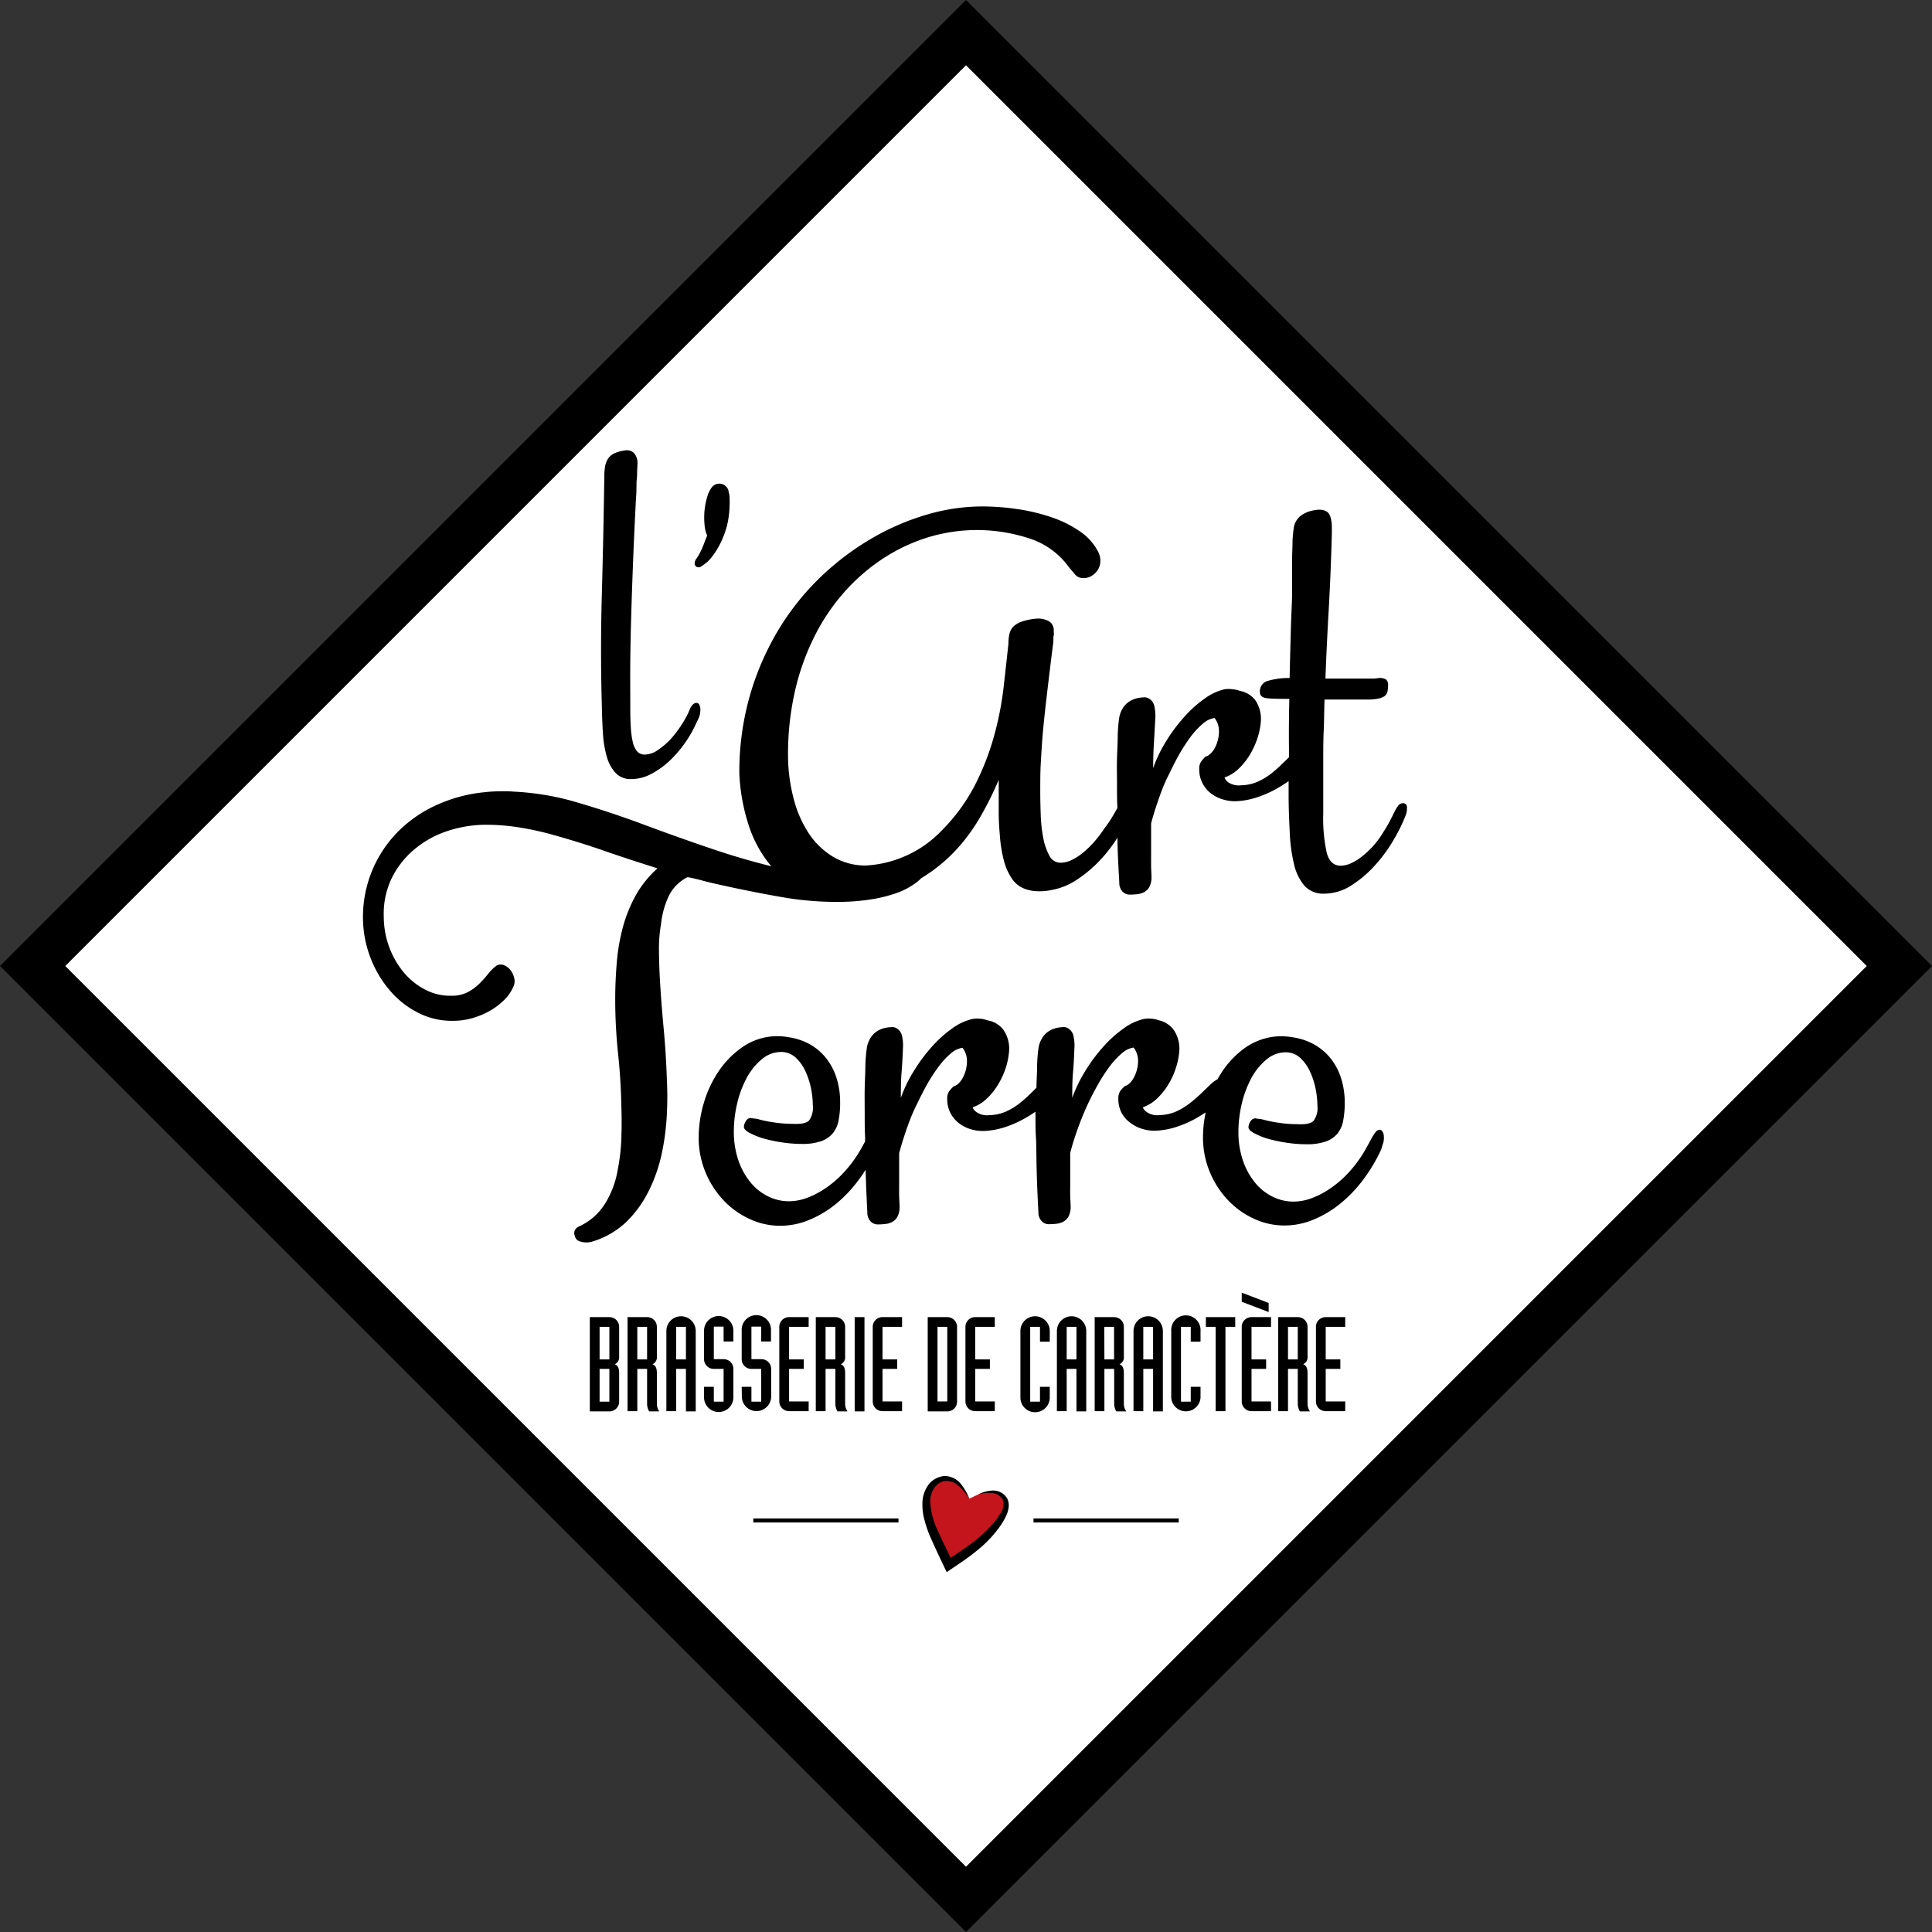<?xml version="1.0" encoding="UTF-8"?> <svg xmlns="http://www.w3.org/2000/svg" id="Calque_1" data-name="Calque 1" viewBox="0 0 343.68 343.68"><rect x="0" y="0" width="343.68" height="343.68" fill="#333333" stroke="none"/><defs><style>.cls-1{fill:#fff;}.cls-2{fill:#c4151c;}</style></defs><title>Lart Terre Logo</title><rect class="cls-1" x="588.65" y="234.32" width="240.02" height="240.02" transform="translate(-78.71 -579.81) rotate(45)"></rect><path d="M782.7,383.71a.54.54,0,0,0-.47-.25,1,1,0,0,0-.72.44,7.73,7.73,0,0,0-.76,1.19c-.27.5-.57,1.06-.92,1.68a22.12,22.12,0,0,1-3.78,5,19,19,0,0,1-3,2.4,14.78,14.78,0,0,1-3.09,1.53,9.15,9.15,0,0,1-3,.54,8.31,8.31,0,0,1-3.83-.91,9.42,9.42,0,0,1-3.14-2.57,12.56,12.56,0,0,1-2.1-3.92,15.39,15.39,0,0,1-.77-5,21.71,21.71,0,0,1,.62-5.11,18.23,18.23,0,0,1,1.73-4.54,11,11,0,0,1,2.67-3.25,5.31,5.31,0,0,1,3.43-1.26,3.8,3.8,0,0,1,2.55,1,7.71,7.71,0,0,1,1.73,2.42,14,14,0,0,1,1,3.06,15.86,15.86,0,0,1,.32,3,3.84,3.84,0,0,1-.7,2.74c-.46.45-1.41.64-2.86.57a22.64,22.64,0,0,1-3.44-.27,20.8,20.8,0,0,1-2.74-.57,5.43,5.43,0,0,0-.77-.12,3,3,0,0,1-.52-.08,1,1,0,0,0-.88.57,1.88,1.88,0,0,0-.35,1c0,.36.33.71,1,1.07a13.18,13.18,0,0,0,2.49,1,25.76,25.76,0,0,0,3.32.7,23.46,23.46,0,0,0,3.48.27,10.12,10.12,0,0,0,3.46-.49,4.75,4.75,0,0,0,2.1-1.44,5.14,5.14,0,0,0,1-2.29,16,16,0,0,0,.27-3.09,14.17,14.17,0,0,0-.67-4.5,10.94,10.94,0,0,0-1.9-3.54,9.89,9.89,0,0,0-2.94-2.44,11,11,0,0,0-3.78-1.24,11.56,11.56,0,0,0-3.36-.1,11.43,11.43,0,0,0-5.12,2,16.29,16.29,0,0,0-4,4.16c-.3.45-.59.92-.85,1.4h0a5.53,5.53,0,0,0-1.16.84c-.53.5-1.11,1.05-1.73,1.66a24.43,24.43,0,0,1-2.06,1.78,11.8,11.8,0,0,1-2.42,1.46,7.64,7.64,0,0,1-2.94.64,3.25,3.25,0,0,1-2.07-.4c-.53-.32-.83-.65-.89-1a6.76,6.76,0,0,0,2.47-1.51,11.88,11.88,0,0,0,2-2.47,13.55,13.55,0,0,0,1.38-3,12.36,12.36,0,0,0,.62-3.09,5.92,5.92,0,0,0-1-3.68A4.44,4.44,0,0,0,743,364a5,5,0,0,0-1.41-.3,5.06,5.06,0,0,0-1.26.05,9.67,9.67,0,0,0-3.62,1.68,21.29,21.29,0,0,0-3.65,3.29,28.78,28.78,0,0,0-3.2,4.32,24.92,24.92,0,0,0-2.3,4.75c0-1.49,0-3.05.15-4.7s.18-3.11.25-4.4a8.1,8.1,0,0,0-.2-2,2.05,2.05,0,0,0-.77-1.16,1.53,1.53,0,0,0-1.17-.32,5.85,5.85,0,0,0-.95.12,4.68,4.68,0,0,0-1.32.5,3.84,3.84,0,0,0-1.24,1.16,4.82,4.82,0,0,0-.78,2.13,28.18,28.18,0,0,0-.22,2.86c0,1.21-.09,2.54-.12,4l-1,1a25.93,25.93,0,0,1-2,1.78,12.07,12.07,0,0,1-2.42,1.46,7.72,7.72,0,0,1-2.94.64,3.28,3.28,0,0,1-2.08-.4c-.53-.32-.83-.65-.89-1a6.76,6.76,0,0,0,2.47-1.51,11.57,11.57,0,0,0,2-2.47,14,14,0,0,0,1.39-3,12.79,12.79,0,0,0,.61-3.09,5.86,5.86,0,0,0-1-3.68A4.41,4.41,0,0,0,712.5,364a4.94,4.94,0,0,0-1.41-.3,5.11,5.11,0,0,0-1.26.05,9.74,9.74,0,0,0-3.62,1.68,21.67,21.67,0,0,0-3.65,3.29,30.22,30.22,0,0,0-3.2,4.32,24.28,24.28,0,0,0-2.29,4.75c0-1.49,0-3.05.14-4.7s.19-3.11.25-4.4a7.63,7.63,0,0,0-.2-2,2.05,2.05,0,0,0-.77-1.16,1.53,1.53,0,0,0-1.17-.32,6,6,0,0,0-1,.12,4.68,4.68,0,0,0-1.32.5,4,4,0,0,0-1.24,1.16,4.82,4.82,0,0,0-.77,2.13,27.61,27.61,0,0,0-.23,2.86c0,1.26-.09,2.62-.12,4.1s0,3,0,4.53,0,2.89.07,4.08c0,.26,0,.55,0,.85-.2.37-.4.75-.64,1.17a22.12,22.12,0,0,1-3.78,5,18.54,18.54,0,0,1-3,2.4,14.78,14.78,0,0,1-3.09,1.53,9.15,9.15,0,0,1-3,.54,8.34,8.34,0,0,1-3.83-.91,9.42,9.42,0,0,1-3.14-2.57,12.56,12.56,0,0,1-2.1-3.92,15.66,15.66,0,0,1-.77-5,21.71,21.71,0,0,1,.62-5.11,18.23,18.23,0,0,1,1.73-4.54,11,11,0,0,1,2.67-3.25,5.33,5.33,0,0,1,3.43-1.26,3.8,3.8,0,0,1,2.55,1,7.71,7.71,0,0,1,1.73,2.42,14,14,0,0,1,1,3.06,15.86,15.86,0,0,1,.32,3,3.9,3.9,0,0,1-.69,2.74c-.47.45-1.42.64-2.87.57a22.64,22.64,0,0,1-3.44-.27,20.8,20.8,0,0,1-2.74-.57,5.43,5.43,0,0,0-.77-.12,2.74,2.74,0,0,1-.51-.08,1,1,0,0,0-.89.57,1.88,1.88,0,0,0-.35,1c0,.36.33.71,1,1.07a13.18,13.18,0,0,0,2.49,1,25.76,25.76,0,0,0,3.32.7,23.46,23.46,0,0,0,3.48.27,10.12,10.12,0,0,0,3.46-.49,4.75,4.75,0,0,0,2.1-1.44,5.14,5.14,0,0,0,1-2.29,16,16,0,0,0,.27-3.09,14.17,14.17,0,0,0-.67-4.5,10.94,10.94,0,0,0-1.9-3.54,9.89,9.89,0,0,0-2.94-2.44A11,11,0,0,0,677.1,367a10.9,10.9,0,0,0-8.48,1.95,16.29,16.29,0,0,0-4,4.16,20.11,20.11,0,0,0-2.59,5.56,21.47,21.47,0,0,0-.92,6.18,15.83,15.83,0,0,0,1.21,6.17,16.32,16.32,0,0,0,3.22,5,14.84,14.84,0,0,0,4.62,3.31,12.8,12.8,0,0,0,5.44,1.21,13.37,13.37,0,0,0,5.21-1.06,19.16,19.16,0,0,0,4.77-2.87,23.78,23.78,0,0,0,4-4.25c.44-.58.84-1.17,1.22-1.78q.09,3.31.31,7.59a2.21,2.21,0,0,0,.53,1.53,1.72,1.72,0,0,0,1.37.6,12,12,0,0,0,1.32-.08,3.22,3.22,0,0,0,1.22-.37,2.26,2.26,0,0,0,.9-.89,3.76,3.76,0,0,0,.4-1.68c0-.56-.06-1.22-.08-2s0-1.56,0-2.42,0-1.73,0-2.62,0-1.76,0-2.62c.33-1.25.74-2.58,1.23-4s1-2.81,1.67-4.18,1.29-2.67,2-3.93a29.69,29.69,0,0,1,2.14-3.31,13.65,13.65,0,0,1,2.16-2.32,4,4,0,0,1,2.07-1,3.78,3.78,0,0,1,.79,2.37,6.48,6.48,0,0,1-.17,1.46,6.32,6.32,0,0,1-.5,1.36,4.23,4.23,0,0,1-.76,1.09,2.35,2.35,0,0,1-.94.59,5.34,5.34,0,0,0-.79.86,2.23,2.23,0,0,0-.35,1.36,5.39,5.39,0,0,0,.59,2.55,5.55,5.55,0,0,0,1.56,1.83,6.61,6.61,0,0,0,2.2,1.06,7.36,7.36,0,0,0,2.52.25,13.54,13.54,0,0,0,3.41-.67,19.43,19.43,0,0,0,3.26-1.41c.77-.42,1.47-.87,2.16-1.33,0,.16,0,.31,0,.47,0,1.53,0,2.89.08,4.08s.07,3,.12,5.33.16,5,.32,8a2.21,2.21,0,0,0,.53,1.53,1.71,1.71,0,0,0,1.37.6,12,12,0,0,0,1.32-.08,3.28,3.28,0,0,0,1.22-.37,2.4,2.4,0,0,0,.9-.89,3.76,3.76,0,0,0,.4-1.68c0-.56-.06-1.22-.08-2s0-1.56,0-2.42,0-1.73,0-2.62,0-1.76,0-2.62c.32-1.25.73-2.58,1.23-4s1.05-2.81,1.67-4.18,1.29-2.67,2-3.93a31.19,31.19,0,0,1,2.14-3.31,14.09,14.09,0,0,1,2.17-2.32,4,4,0,0,1,2.07-1,3.84,3.84,0,0,1,.79,2.37,6,6,0,0,1-.18,1.46,6.29,6.29,0,0,1-.49,1.36,4.25,4.25,0,0,1-.77,1.09,2.28,2.28,0,0,1-.94.59,5.84,5.84,0,0,0-.79.86,2.3,2.3,0,0,0-.34,1.36,5.27,5.27,0,0,0,.59,2.55A5.44,5.44,0,0,0,738,382.3a6.52,6.52,0,0,0,2.2,1.06,7.36,7.36,0,0,0,2.52.25,13.63,13.63,0,0,0,3.41-.67,19.43,19.43,0,0,0,3.26-1.41c.67-.37,1.3-.76,1.91-1.16a21.31,21.31,0,0,0-.48,4.43,15.83,15.83,0,0,0,1.21,6.17,16.32,16.32,0,0,0,3.22,5,14.84,14.84,0,0,0,4.62,3.31,12.76,12.76,0,0,0,5.44,1.21,13.41,13.41,0,0,0,5.21-1.06,19.16,19.16,0,0,0,4.77-2.87,23.78,23.78,0,0,0,4.05-4.25,29.58,29.58,0,0,0,3.12-5.21,7,7,0,0,0,.24-.74c.07-.23.13-.43.2-.6A4.44,4.44,0,0,0,783,385a5.74,5.74,0,0,0-.05-.74A1.35,1.35,0,0,0,782.7,383.71Z" transform="translate(-536.82 -182.49)"></path><path d="M786.34,325.37a1,1,0,0,0-.76.4,5.63,5.63,0,0,0-.67,1.09l-.81,1.6a21,21,0,0,1-1.17,2,15.6,15.6,0,0,1-1.75,2.42,16,16,0,0,1-2,1.9,9.3,9.3,0,0,1-2,1.26,4.66,4.66,0,0,1-1.86.45c-1.25,0-2.08-.77-2.49-2.3a28.72,28.72,0,0,1-.62-7v-4.77c0-1.56,0-3.17,0-4.81s0-3.35.08-5.1.08-3.6.15-5.58h7.48a10.18,10.18,0,0,0,2-.15,3.16,3.16,0,0,0,1.16-.44,1.34,1.34,0,0,0,.54-.77,4.49,4.49,0,0,0,.12-1.11,1.34,1.34,0,0,0-.36-1.11,2.32,2.32,0,0,0-1.41-.23,8.08,8.08,0,0,1-.83.08l-1.18,0H772.6q.2-5.54.57-12t.57-13.74c0-.49,0-1,0-1.43a7.33,7.33,0,0,0-.18-1.34,3.28,3.28,0,0,0-.27-.69,1.23,1.23,0,0,0-.52-.54,2.29,2.29,0,0,0-.86-.28,4.1,4.1,0,0,0-1.31.08,5.34,5.34,0,0,0-2.42,1,3.39,3.39,0,0,0-1.24,2.32,20.47,20.47,0,0,0-.2,2.37c0,.93-.06,1.89-.07,2.89s0,2,0,3,0,1.95,0,2.77c0,1.48-.07,2.83-.12,4s-.09,2.39-.12,3.56-.07,2.38-.1,3.63-.07,2.69-.1,4.3a13.52,13.52,0,0,0-3.92.52,1.92,1.92,0,0,0-1.37,2c0,.66.46,1,1.37,1.09s2.21.1,3.87.1q-.11,4.35-.07,8.57c0,.61,0,1.22,0,1.83l-1.13,1.09a24.26,24.26,0,0,1-2,1.78,12.07,12.07,0,0,1-2.42,1.46,7.64,7.64,0,0,1-2.94.64,3.35,3.35,0,0,1-2.08-.39,1.78,1.78,0,0,1-.89-1,6.68,6.68,0,0,0,2.47-1.51,11.92,11.92,0,0,0,2-2.47,14.51,14.51,0,0,0,1.38-3,12.83,12.83,0,0,0,.62-3.09,5.94,5.94,0,0,0-1-3.68,4.46,4.46,0,0,0-2.74-1.65,4.94,4.94,0,0,0-1.4-.3,5.06,5.06,0,0,0-1.26,0,9.67,9.67,0,0,0-3.62,1.68,20.93,20.93,0,0,0-3.65,3.29,29.53,29.53,0,0,0-3.21,4.32,24.86,24.86,0,0,0-2.29,4.75c0-1.49.05-3.05.15-4.7s.18-3.11.25-4.4a8.1,8.1,0,0,0-.2-2,2.05,2.05,0,0,0-.77-1.16,1.55,1.55,0,0,0-1.17-.32,5.85,5.85,0,0,0-1,.12,4.68,4.68,0,0,0-1.32.5,3.87,3.87,0,0,0-1.25,1.16,4.82,4.82,0,0,0-.77,2.13,28.18,28.18,0,0,0-.22,2.86c0,1.26-.09,2.62-.13,4.11s0,3,0,4.52,0,2.89.07,4.08v.2c-.23.4-.5.89-.85,1.48a20.69,20.69,0,0,1-1.48,2.17,20,20,0,0,1-1.83,2.4,17.11,17.11,0,0,1-2,1.93,9.89,9.89,0,0,1-2,1.28,4.64,4.64,0,0,1-1.95.47,2.21,2.21,0,0,1-2-1.28,10.83,10.83,0,0,1-1.09-3.19,27.1,27.1,0,0,1-.44-4.11c-.05-1.46-.08-2.8-.08-4,0-1.88,0-3.64.1-5.27s.19-3.42.37-5.38.42-4.21.72-6.75.67-5.65,1.14-9.34c0-.56,0-.94.07-1.14s0-.44,0-.74a1.93,1.93,0,0,0-.77-1.71,4,4,0,0,0-2.2-.52,11.28,11.28,0,0,0-2.62.5,4.24,4.24,0,0,0-1.53.86,2.62,2.62,0,0,0-.74,1.29,6.87,6.87,0,0,0-.2,1.8c-.27,2.51-.56,5.17-.89,8a56.13,56.13,0,0,1-1.71,8.58,46,46,0,0,1-3.38,8.63,32.68,32.68,0,0,1-5.93,8.08,20.15,20.15,0,0,1-13.4,6.18,11.15,11.15,0,0,1-5.95-1.59,13.63,13.63,0,0,1-4.35-4.27,20.41,20.41,0,0,1-2.65-6.23A30.51,30.51,0,0,1,677,317a50.56,50.56,0,0,1,1.36-12.11,42.86,42.86,0,0,1,3.76-10,36.38,36.38,0,0,1,5.61-7.86,34.55,34.55,0,0,1,6.92-5.66,31.48,31.48,0,0,1,7.71-3.43,29.85,29.85,0,0,1,17.92.45,13.86,13.86,0,0,1,6.69,5l1.09,1.29a1.89,1.89,0,0,0,1.53.65,2.88,2.88,0,0,0,2.05-.89,3,3,0,0,0,.92-2.27,3.19,3.19,0,0,0-.35-1.44,9.76,9.76,0,0,0-3.21-3.66,20.3,20.3,0,0,0-5-2.52,33.59,33.59,0,0,0-6.08-1.48,43.5,43.5,0,0,0-6.53-.49,35.16,35.16,0,0,0-9.51,1.4,43.91,43.91,0,0,0-9.76,4.15,48.19,48.19,0,0,0-9.1,6.79,45.93,45.93,0,0,0-7.56,9.34,48.6,48.6,0,0,0-5.19,11.78,49.19,49.19,0,0,0-1.93,14.1,34.72,34.72,0,0,0,1.73,9.36,21.6,21.6,0,0,0,3.88,7l.09.09c-3.39-.84-6.81-1.83-10.28-3q-6.16-2.08-12.46-4.43t-12.82-4.22a47.75,47.75,0,0,0-10.29-1.63,20,20,0,0,0-2.57-.05q-1.27,0-2.52.15a26.64,26.64,0,0,0-8.2,2.1,23,23,0,0,0-7,4.64,21.6,21.6,0,0,0-6.5,16.24,20,20,0,0,0,1.49,6.89,19.44,19.44,0,0,0,3.51,5.66,16.08,16.08,0,0,0,5,3.81,13.27,13.27,0,0,0,6.08,1.33,12.34,12.34,0,0,0,3.31-.46,14.42,14.42,0,0,0,3.16-1.31,12.11,12.11,0,0,0,2.62-2,7.24,7.24,0,0,0,1.68-2.57,2.26,2.26,0,0,0,0-1.41,3.55,3.55,0,0,0-.64-1.29,2.89,2.89,0,0,0-1.09-.84,1.63,1.63,0,0,0-1.28,0,7.91,7.91,0,0,0-1.61,1.56,17.61,17.61,0,0,1-1.61,1.78A8.89,8.89,0,0,1,620,359a6.22,6.22,0,0,1-2.94.62,9.43,9.43,0,0,1-4.57-1.07,12.34,12.34,0,0,1-3.78-3,15.42,15.42,0,0,1-2.62-4.49,15.74,15.74,0,0,1-1-5.44,14.56,14.56,0,0,1,1.36-6.8,15.69,15.69,0,0,1,3.93-5.11,17.69,17.69,0,0,1,5.68-3.27,22.17,22.17,0,0,1,6.68-1.23,37.15,37.15,0,0,1,6.25.44,52.6,52.6,0,0,1,6.35,1.39q4.95,1.38,9.54,3c3.07,1.06,6,2,8.9,2.92a18.7,18.7,0,0,0-3.86,4.79,25.5,25.5,0,0,0-2.3,5.69,35.33,35.33,0,0,0-1.08,6.25c-.18,2.16-.28,4.33-.28,6.5a91.85,91.85,0,0,0,.5,9.64q.5,4.69.59,9.44.1,2.91,0,5.73a33.93,33.93,0,0,1-.64,5.54,16.51,16.51,0,0,1-2.22,6,10.56,10.56,0,0,1-4.7,4.13,1.47,1.47,0,0,0-.62.52,1.13,1.13,0,0,0-.12,1.06,1.3,1.3,0,0,0,1,1.09,3.65,3.65,0,0,0,2,.05,15.07,15.07,0,0,0,6.21-3.56,20.27,20.27,0,0,0,4-5.56,28,28,0,0,0,2.3-6.67,43.51,43.51,0,0,0,.89-7,59.64,59.64,0,0,0,0-6q-.15-4.64-.57-9.12t-.67-8.72c-.1-1.78-.15-3.5-.17-5.17a25.59,25.59,0,0,1,.37-4.72,15.4,15.4,0,0,1,1.46-5.16,7.34,7.34,0,0,1,3.28-3.19c.86.17,1.74.37,2.65.62s1.75.45,2.54.62q6.14,1.38,11.6,2.32a56.35,56.35,0,0,0,10.75.84,37.56,37.56,0,0,0,4.94-.42,25.26,25.26,0,0,0,4.57-1.11,13.27,13.27,0,0,0,3.63-1.91,6.22,6.22,0,0,0,.85-.76,28.76,28.76,0,0,0,5.94-4.75,32.18,32.18,0,0,0,4.59-6.18,57.38,57.38,0,0,0,3.27-6.58c0,.69,0,1.57,0,2.62s0,2.16,0,3.31c0,1.36.1,2.76.22,4.21a23.72,23.72,0,0,0,.67,4.1,10.43,10.43,0,0,0,1.45,3.33,4.78,4.78,0,0,0,2.55,1.91,7,7,0,0,0,2,.34,9.9,9.9,0,0,0,2.35-.19,11.9,11.9,0,0,0,4.87-2,22.75,22.75,0,0,0,4.13-3.56,26.35,26.35,0,0,0,2.89-3.78c0,2.3.15,4.95.32,8a2.2,2.2,0,0,0,.52,1.53,1.74,1.74,0,0,0,1.37.6,11.83,11.83,0,0,0,1.32-.08,3.33,3.33,0,0,0,1.23-.37,2.3,2.3,0,0,0,.89-.89,3.51,3.51,0,0,0,.4-1.68c0-.56-.06-1.22-.07-2s0-1.56,0-2.42,0-1.73,0-2.62,0-1.76,0-2.62c.33-1.25.74-2.58,1.23-4s1-2.81,1.68-4.18,1.29-2.67,2-3.93a31.19,31.19,0,0,1,2.14-3.31,13.67,13.67,0,0,1,2.17-2.32,4,4,0,0,1,2.07-1,3.83,3.83,0,0,1,.78,2.37,6,6,0,0,1-.17,1.46,6.87,6.87,0,0,1-.49,1.36,4.25,4.25,0,0,1-.77,1.09,2.35,2.35,0,0,1-.94.59,5,5,0,0,0-.79.87,2.25,2.25,0,0,0-.35,1.36,5.27,5.27,0,0,0,.6,2.54,5.41,5.41,0,0,0,1.55,1.83,6.7,6.7,0,0,0,2.2,1.06A7.17,7.17,0,0,0,757,325a13.54,13.54,0,0,0,3.41-.67,19.19,19.19,0,0,0,3.27-1.41,25.07,25.07,0,0,0,2.37-1.48c0,.85,0,1.71,0,2.57,0,2.27.1,4.47.2,6.57a29.11,29.11,0,0,0,.75,5.59,9.09,9.09,0,0,0,1.84,3.86,4.5,4.5,0,0,0,3.58,1.43,8.9,8.9,0,0,0,4.73-1.43,20.2,20.2,0,0,0,4.22-3.56,26.68,26.68,0,0,0,3.36-4.58,28.28,28.28,0,0,0,2.18-4.47,3.17,3.17,0,0,0,.19-1.09Q787.18,325.37,786.34,325.37Z" transform="translate(-536.82 -182.49)"></path><path d="M644.32,267.36a10.77,10.77,0,0,1,.14-1.92,3.69,3.69,0,0,1,.54-1.38,2.85,2.85,0,0,1,1.11-.93,6.57,6.57,0,0,1,1.88-.51,1.79,1.79,0,0,1,1.65.51,2.64,2.64,0,0,1,.58,1.84c0,.47-.05.92-.06,1.36s0,.9-.06,1.36-.05,1-.06,1.47,0,1.08-.07,1.71q-.33,6.28-.53,11.44t-.33,9.56c-.09,2.93-.14,5.68-.17,8.24s0,5.05,0,7.47c0,1.51,0,2.84.08,4a16.24,16.24,0,0,0,.35,2.85,3.88,3.88,0,0,0,.79,1.72,1.76,1.76,0,0,0,1.38.57,4.15,4.15,0,0,0,2.29-.8,13.11,13.11,0,0,0,2.34-2,20.22,20.22,0,0,0,2-2.67,15.21,15.21,0,0,0,1.42-2.72c.33-.69.71-1,1.12-1a.53.53,0,0,1,.49.29,1.9,1.9,0,0,1,.21.75,4.6,4.6,0,0,1-.14,1.22,7.48,7.48,0,0,1-.52,1.17,19.89,19.89,0,0,1-2,3.57,20.94,20.94,0,0,1-2.79,3.27,14.77,14.77,0,0,1-3.3,2.37,7.69,7.69,0,0,1-3.53.91,3.67,3.67,0,0,1-2.81-1.1,7.06,7.06,0,0,1-1.57-2.93,19.21,19.21,0,0,1-.68-4.19c-.1-1.57-.16-3.19-.19-4.87q-.28-9.62,0-19.78T644.32,267.36Z" transform="translate(-536.82 -182.49)"></path><path d="M666.41,269.92a3.9,3.9,0,0,1,.2,1.32,19.64,19.64,0,0,1-.08,2.44,15.23,15.23,0,0,1-.43,2.48,16.48,16.48,0,0,1-1,2.7,13.9,13.9,0,0,1-1.51,2.52,6.71,6.71,0,0,1-2,1.84.77.77,0,0,1-1,0c-.26-.25-.27-.65,0-1.2a6.88,6.88,0,0,0,.58-.89c.19-.34.37-.7.54-1.09s.32-.78.47-1.18.3-.76.44-1.09a5.54,5.54,0,0,1-.46-1.84,13.43,13.43,0,0,1,0-2.74,13,13,0,0,1,.46-2.3,5.14,5.14,0,0,1,.82-1.71,1.69,1.69,0,0,1,3,.74Z" transform="translate(-536.82 -182.49)"></path><path d="M641.74,416.79h3.48a1.73,1.73,0,0,1,1.74,1.73v5.31a1.34,1.34,0,0,1-.78,1.34c.42.17.78.52.78,1.56v5.1a1.73,1.73,0,0,1-1.74,1.73h-3.48Zm1.74,7.52h1.74v-5.79h-1.74Zm0,7.52h1.74V426h-1.74Z" transform="translate(-536.82 -182.49)"></path><path d="M648.45,416.79h3.48a1.73,1.73,0,0,1,1.74,1.73v5.31a1.34,1.34,0,0,1-.78,1.34c.42.17.78.52.78,1.56v5.59a2.39,2.39,0,0,0,.42,1.24H652.3a2.8,2.8,0,0,1-.37-1.24V426h-1.74v7.52h-1.74Zm1.74,7.52h1.74v-5.79h-1.74Z" transform="translate(-536.82 -182.49)"></path><path d="M655.36,419.25a2.61,2.61,0,0,1,5.22,0v14.31h-1.74V426H657.1v7.52h-1.74Zm1.74,5.06h1.74v-5.79H657.1Z" transform="translate(-536.82 -182.49)"></path><path d="M662.06,429.19h1.74v2.64h1.74V426H663.8a1.73,1.73,0,0,1-1.74-1.73v-5.06a2.61,2.61,0,1,1,5.22,0v1.91h-1.74v-2.64H663.8v5.79h1.74a1.73,1.73,0,0,1,1.74,1.73v5.06a2.61,2.61,0,0,1-5.22,0Z" transform="translate(-536.82 -182.49)"></path><path d="M668.76,429.19h1.73v2.64h1.74V426h-1.74a1.72,1.72,0,0,1-1.73-1.73v-5.06a2.61,2.61,0,1,1,5.21,0v1.91h-1.74v-2.64h-1.74v5.79h1.74A1.73,1.73,0,0,1,674,426v5.06a2.61,2.61,0,0,1-5.21,0Z" transform="translate(-536.82 -182.49)"></path><path d="M680.67,418.52h-3.48v5.79h2.61V426h-2.61v5.79h3.48v1.73h-3.48a1.73,1.73,0,0,1-1.74-1.73V418.52a1.73,1.73,0,0,1,1.74-1.73h3.48Z" transform="translate(-536.82 -182.49)"></path><path d="M681.94,416.79h3.48a1.73,1.73,0,0,1,1.74,1.73v5.31a1.33,1.33,0,0,1-.77,1.34c.42.17.77.52.77,1.56v5.59a2.49,2.49,0,0,0,.42,1.24H685.8a2.81,2.81,0,0,1-.38-1.24V426h-1.74v7.52h-1.74Zm1.74,7.52h1.74v-5.79h-1.74Z" transform="translate(-536.82 -182.49)"></path><path d="M688.86,416.79h1.74v16.77h-1.74Z" transform="translate(-536.82 -182.49)"></path><path d="M697.29,418.52h-3.48v5.79h2.61V426h-2.61v5.79h3.48v1.73h-3.48a1.73,1.73,0,0,1-1.74-1.73V418.52a1.73,1.73,0,0,1,1.74-1.73h3.48Z" transform="translate(-536.82 -182.49)"></path><path d="M701.85,416.79h3.48a1.73,1.73,0,0,1,1.74,1.73v13.31a1.73,1.73,0,0,1-1.74,1.73h-3.48Zm1.74,15h1.74V418.52h-1.74Z" transform="translate(-536.82 -182.49)"></path><path d="M713.78,418.52H710.3v5.79h2.61V426H710.3v5.79h3.48v1.73H710.3a1.73,1.73,0,0,1-1.74-1.73V418.52a1.73,1.73,0,0,1,1.74-1.73h3.48Z" transform="translate(-536.82 -182.49)"></path><path d="M718.34,419.25a2.61,2.61,0,1,1,5.22,0v1.91h-1.74v-2.64h-1.74v13.31h1.74v-2.64h1.74v1.91a2.61,2.61,0,0,1-5.22,0Z" transform="translate(-536.82 -182.49)"></path><path d="M724.83,419.25a2.61,2.61,0,1,1,5.22,0v14.31h-1.74V426h-1.74v7.52h-1.74Zm1.74,5.06h1.74v-5.79h-1.74Z" transform="translate(-536.82 -182.49)"></path><path d="M731.55,416.79H735a1.73,1.73,0,0,1,1.74,1.73v5.31a1.33,1.33,0,0,1-.77,1.34c.42.17.77.52.77,1.56v5.59a2.41,2.41,0,0,0,.43,1.24H735.4a2.81,2.81,0,0,1-.38-1.24V426h-1.74v7.52h-1.73Zm1.73,7.52H735v-5.79h-1.74Z" transform="translate(-536.82 -182.49)"></path><path d="M738.46,419.25a2.61,2.61,0,1,1,5.22,0v14.31h-1.74V426H740.2v7.52h-1.74Zm1.74,5.06h1.74v-5.79H740.2Z" transform="translate(-536.82 -182.49)"></path><path d="M745.17,419.25a2.61,2.61,0,1,1,5.21,0v1.91h-1.74v-2.64H746.9v13.31h1.74v-2.64h1.74v1.91a2.61,2.61,0,0,1-5.21,0Z" transform="translate(-536.82 -182.49)"></path><path d="M753.07,418.52h-1.74v-1.73h5.22v1.73h-1.74v15h-1.74Z" transform="translate(-536.82 -182.49)"></path><path d="M757.71,412.44l4.79,1.83v1.62l-4.79-1.83Zm5.21,6.08h-3.47v5.79h2.6V426h-2.6v5.79h3.47v1.73h-3.47a1.73,1.73,0,0,1-1.74-1.73V418.52a1.73,1.73,0,0,1,1.74-1.73h3.47Z" transform="translate(-536.82 -182.49)"></path><path d="M764.2,416.79h3.48a1.73,1.73,0,0,1,1.74,1.73v5.31a1.34,1.34,0,0,1-.78,1.34c.42.17.78.52.78,1.56v5.59a2.39,2.39,0,0,0,.42,1.24h-1.79a2.8,2.8,0,0,1-.37-1.24V426h-1.74v7.52H764.2Zm1.74,7.52h1.74v-5.79h-1.74Z" transform="translate(-536.82 -182.49)"></path><path d="M776.12,418.52h-3.47v5.79h2.6V426h-2.6v5.79h3.47v1.73h-3.47a1.73,1.73,0,0,1-1.74-1.73V418.52a1.73,1.73,0,0,1,1.74-1.73h3.47Z" transform="translate(-536.82 -182.49)"></path><path d="M708.66,526.17,536.82,354.33,708.66,182.49,880.5,354.33ZM548.43,354.33,708.66,514.56,868.89,354.33,708.66,194.1Z" transform="translate(-536.82 -182.49)"></path><rect x="134" y="270.11" width="25.83" height="0.72"></rect><rect x="183.85" y="270.11" width="25.83" height="0.72"></rect><path class="cls-2" d="M709.26,449.09c-1-1.7-2.27-3.6-4.21-3.6A3.53,3.53,0,0,0,702,447.7a6.63,6.63,0,0,0-.26,3.92,24.56,24.56,0,0,0,2.18,5.83l1.62,3.43c3.56-2.35,7.25-4.82,9.46-8.48a3.52,3.52,0,0,0,.58-3.19,2.58,2.58,0,0,0-2.14-1.34,6.29,6.29,0,0,0-2.6.45" transform="translate(-536.82 -182.49)"></path><path d="M709.26,449.09a11.49,11.49,0,0,0-1.9-2.24,3.1,3.1,0,0,0-2.43-.91,2.91,2.91,0,0,0-2,1.36,4.32,4.32,0,0,0-.63,2.47,14.1,14.1,0,0,0,1.51,5.38c.79,1.77,1.72,3.56,2.54,5.36l-1.25-.35c1.5-1,3-2,4.38-3a24.52,24.52,0,0,0,3.85-3.48,15.61,15.61,0,0,0,1.51-2.07,2.72,2.72,0,0,0,.42-2.17,2.25,2.25,0,0,0-1.79-1.34,6.45,6.45,0,0,0-2.6.22,6,6,0,0,1,2.65-.68,2.85,2.85,0,0,1,2.5,1.48,2.78,2.78,0,0,1,.22,1.55,4.75,4.75,0,0,1-.42,1.43,12.64,12.64,0,0,1-1.47,2.4,21.55,21.55,0,0,1-3.88,3.93c-1.42,1.17-2.94,2.16-4.42,3.17l-.82.56-.44-.91c-.86-1.8-1.69-3.57-2.51-5.43a20.11,20.11,0,0,1-1-2.92,10.37,10.37,0,0,1-.37-3.16,5.59,5.59,0,0,1,1.08-3.14,3.94,3.94,0,0,1,2.94-1.55,3.8,3.8,0,0,1,2.84,1.44A10.13,10.13,0,0,1,709.26,449.09Z" transform="translate(-536.82 -182.49)"></path></svg> 